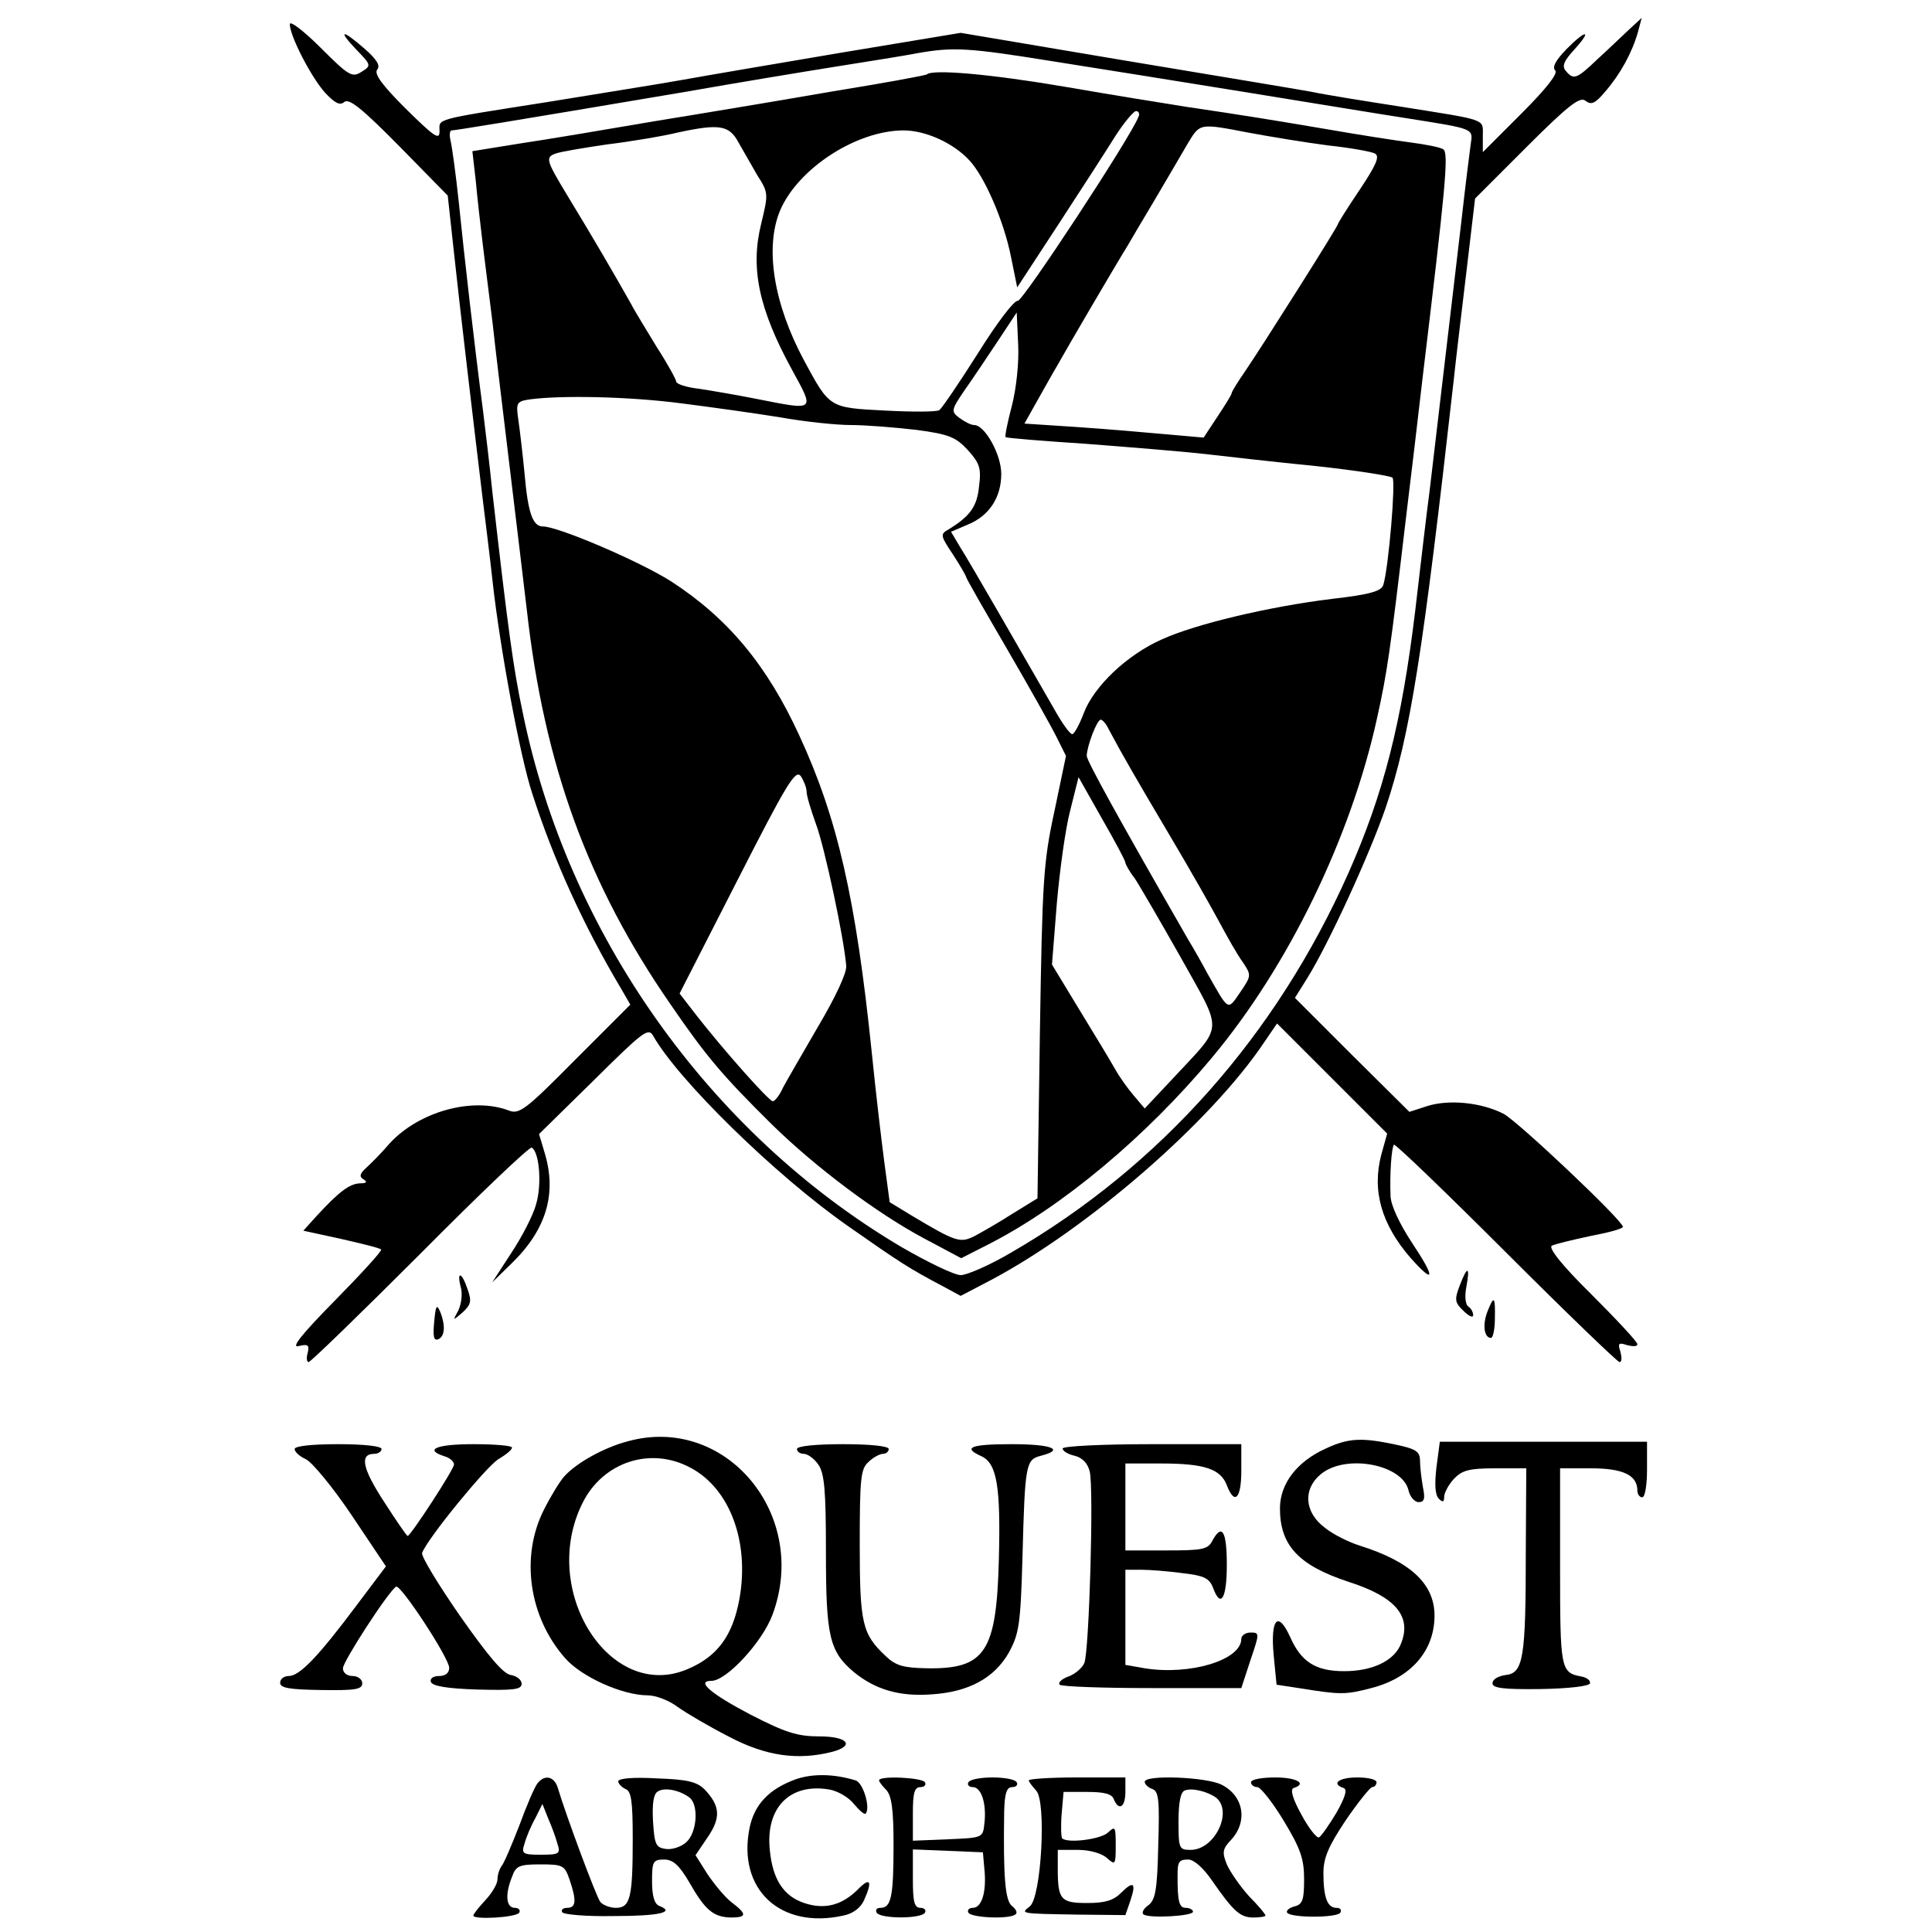 <?xml version="1.0" standalone="no"?>
<!DOCTYPE svg PUBLIC "-//W3C//DTD SVG 20010904//EN"
 "http://www.w3.org/TR/2001/REC-SVG-20010904/DTD/svg10.dtd">
<svg version="1.0" xmlns="http://www.w3.org/2000/svg"
 width="400pt" height="400pt" viewBox="0 0 400 400"
 preserveAspectRatio="xMidYMid meet">

<g transform="translate(0,400) scale(0.1,-0.1)"
fill="#000000" stroke="none">
<path d="M600 3950 c0 -25 46 -113 74 -143 20 -21 30 -26 39 -18 10 8 38 -15
114 -92 l100 -102 12 -110 c12 -113 44 -383 60 -515 5 -41 15 -120 21 -175 15
-136 57 -363 82 -438 44 -137 107 -275 184 -404 l19 -33 -114 -114 c-103 -104
-116 -114 -138 -105 -75 28 -185 -2 -246 -68 -17 -20 -40 -43 -49 -51 -13 -12
-15 -18 -5 -24 8 -5 6 -8 -8 -8 -21 -1 -42 -16 -89 -67 l-28 -31 78 -17 c44
-10 81 -19 83 -22 3 -2 -40 -49 -95 -105 -70 -71 -92 -99 -76 -95 20 5 23 2
19 -14 -3 -10 -2 -19 2 -19 4 0 108 101 231 224 123 124 227 223 231 220 16
-10 21 -77 9 -117 -6 -23 -30 -69 -52 -102 l-39 -60 40 39 c72 70 94 144 69
228 l-12 40 113 111 c101 100 113 110 123 93 51 -91 253 -289 403 -394 110
-77 127 -88 197 -125 l37 -20 63 33 c200 106 456 328 566 493 l26 38 114 -114
114 -114 -12 -43 c-20 -75 0 -145 61 -215 50 -56 51 -41 3 31 -27 41 -44 78
-45 97 -2 47 2 101 7 107 3 2 107 -98 232 -223 125 -125 231 -227 235 -227 5
0 5 9 2 21 -6 18 -4 20 14 14 12 -3 21 -3 21 2 0 5 -43 51 -95 103 -62 61 -90
97 -82 101 6 3 42 12 80 20 37 7 67 15 67 19 0 13 -217 218 -247 234 -47 24
-114 30 -158 16 l-37 -12 -119 118 -118 118 25 40 c45 72 130 258 163 354 51
152 77 319 141 887 4 39 16 138 26 222 l18 152 107 107 c88 88 111 105 122 95
12 -9 20 -5 41 20 31 36 55 80 67 122 l8 30 -26 -24 c-14 -13 -43 -41 -65 -61
-44 -42 -50 -44 -66 -25 -9 10 -4 21 18 45 38 42 23 41 -18 -1 -21 -22 -29
-36 -22 -43 6 -6 -18 -37 -70 -89 l-80 -80 0 33 c0 37 13 32 -175 62 -71 11
-152 24 -180 30 -27 5 -202 34 -388 65 l-338 57 -247 -41 c-136 -23 -283 -48
-327 -56 -44 -8 -170 -28 -280 -46 -242 -38 -225 -34 -225 -61 0 -19 -11 -11
-70 47 -49 49 -66 72 -59 81 7 8 -1 21 -26 43 -47 41 -57 40 -17 -2 31 -32 31
-33 10 -46 -19 -12 -26 -8 -84 50 -35 35 -64 57 -64 49z m1574 -76 c88 -14
271 -43 406 -65 135 -22 288 -47 340 -55 132 -21 130 -20 125 -52 -2 -15 -11
-85 -19 -157 -25 -211 -56 -474 -66 -560 -6 -44 -19 -156 -30 -250 -28 -231
-65 -377 -138 -542 -150 -337 -389 -607 -698 -786 -44 -26 -92 -47 -105 -47
-13 0 -69 27 -124 59 -397 235 -690 649 -783 1107 -19 89 -30 169 -63 459 -5
50 -14 124 -19 165 -17 129 -39 321 -50 430 -6 58 -14 115 -17 128 -3 12 -2
22 2 22 7 0 106 16 485 80 102 18 241 41 310 52 69 11 145 23 170 28 74 13
106 11 274 -16z"/>
<path d="M1919 3846 c-2 -2 -89 -18 -194 -35 -104 -18 -271 -46 -370 -62 -99
-17 -224 -38 -278 -46 l-99 -16 7 -61 c3 -34 10 -95 15 -136 5 -41 14 -113 20
-160 5 -47 21 -179 35 -295 14 -115 30 -250 36 -300 36 -319 126 -567 297
-814 74 -108 107 -147 210 -249 92 -90 219 -185 317 -237 l75 -40 57 29 c153
78 327 224 462 386 159 190 288 457 342 703 21 95 27 136 59 407 11 91 27 224
35 295 48 399 55 469 43 476 -6 4 -36 10 -67 14 -31 4 -108 16 -171 27 -118
20 -173 29 -295 47 -38 6 -150 24 -248 41 -158 27 -276 37 -288 26z m438 -88
c-16 -42 -240 -383 -250 -381 -7 2 -44 -47 -82 -108 -38 -60 -74 -113 -80
-118 -5 -4 -56 -4 -113 -1 -116 6 -114 5 -168 105 -62 116 -81 232 -49 309 37
87 158 166 256 166 45 0 103 -26 136 -62 31 -33 71 -124 86 -199 l13 -64 85
130 c47 72 100 154 118 183 18 28 38 52 43 52 6 0 8 -6 5 -12z m-828 -53 c9
-16 27 -47 39 -68 23 -36 23 -38 8 -100 -23 -92 -5 -177 64 -303 47 -86 49
-84 -73 -60 -40 8 -93 17 -119 21 -27 3 -48 10 -48 15 0 4 -18 37 -40 71 -21
35 -46 75 -53 89 -35 62 -78 136 -131 223 -46 76 -47 81 -26 89 11 4 59 12
107 19 49 6 115 17 148 25 84 18 105 15 124 -21z m1058 20 c43 -8 116 -20 162
-26 47 -5 91 -13 98 -17 10 -6 2 -24 -32 -75 -25 -37 -45 -69 -45 -71 0 -5
-155 -250 -191 -303 -16 -23 -29 -44 -29 -47 0 -3 -13 -24 -29 -48 l-29 -44
-79 7 c-43 4 -126 11 -185 15 l-107 7 23 41 c13 23 33 59 46 81 20 36 119 205
145 247 5 9 30 51 55 93 25 42 55 94 68 116 27 45 24 44 129 24z m-492 -565
c-9 -34 -15 -64 -13 -65 2 -2 77 -8 168 -14 91 -7 201 -16 245 -21 44 -5 148
-17 230 -25 83 -9 153 -20 158 -24 7 -7 -8 -186 -19 -222 -4 -13 -28 -20 -107
-29 -130 -16 -282 -52 -352 -84 -72 -32 -140 -97 -161 -152 -9 -24 -20 -44
-24 -44 -5 0 -22 24 -38 53 -60 104 -174 303 -194 334 l-19 32 35 15 c44 18
69 56 69 105 0 40 -34 101 -56 101 -7 0 -20 7 -31 15 -17 13 -17 16 11 57 17
24 47 69 69 102 l39 59 3 -66 c2 -38 -4 -92 -13 -127z m-685 5 c63 -8 156 -21
205 -29 50 -9 116 -16 147 -16 31 0 92 -5 135 -10 68 -9 82 -15 107 -42 24
-27 28 -37 23 -75 -4 -42 -19 -62 -63 -89 -18 -10 -17 -13 9 -52 15 -23 27
-44 27 -46 0 -3 38 -69 84 -148 46 -79 92 -161 103 -183 l20 -40 -24 -115
c-23 -106 -25 -143 -30 -458 l-5 -343 -52 -32 c-28 -18 -63 -38 -78 -46 -30
-15 -38 -13 -130 42 l-46 28 -11 82 c-6 45 -18 147 -26 227 -33 320 -71 486
-150 657 -67 146 -148 243 -265 319 -64 41 -234 114 -266 114 -21 0 -31 28
-38 110 -4 41 -10 92 -13 112 -5 34 -3 37 23 41 65 9 207 6 314 -8z m885 -674
c27 -51 60 -108 127 -221 41 -69 87 -150 103 -180 16 -30 37 -67 48 -82 18
-27 18 -28 -5 -62 -27 -39 -23 -41 -69 40 -10 19 -27 49 -38 67 -146 254 -211
372 -211 382 0 19 21 75 29 75 3 0 11 -8 16 -19z m-625 -130 c0 -9 9 -38 19
-66 18 -47 59 -240 63 -295 1 -15 -22 -64 -58 -125 -32 -55 -65 -112 -73 -127
-7 -16 -17 -28 -21 -28 -8 0 -102 106 -159 179 l-34 44 119 233 c103 202 121
232 132 217 6 -9 12 -24 12 -32z m660 -147 c0 -3 8 -18 19 -32 10 -15 53 -89
96 -165 88 -158 89 -136 -14 -247 l-61 -65 -22 26 c-13 15 -30 39 -39 55 -9
16 -42 71 -74 123 l-57 94 10 126 c6 69 18 157 28 194 l17 68 48 -85 c27 -47
49 -88 49 -92z"/>
<path d="M3022 1338 c-11 -29 -10 -35 8 -52 11 -11 20 -15 20 -9 0 7 -5 15
-10 18 -6 4 -8 21 -4 41 8 43 2 44 -14 2z"/>
<path d="M954 1335 c4 -14 1 -35 -5 -48 -12 -22 -12 -22 9 -4 17 16 19 23 10
48 -12 36 -23 38 -14 4z"/>
<path d="M3079 1283 c-10 -27 -6 -53 8 -53 4 0 8 18 8 40 1 47 -2 49 -16 13z"/>
<path d="M899 1264 c-3 -31 -1 -40 8 -37 14 6 16 28 4 58 -7 16 -9 11 -12 -21z"/>
<path d="M1300 1016 c-50 -13 -107 -45 -132 -73 -9 -10 -28 -41 -42 -69 -49
-97 -31 -222 44 -307 34 -39 119 -77 171 -77 17 0 45 -11 62 -24 18 -13 66
-41 107 -62 76 -40 142 -49 213 -31 48 13 32 32 -27 32 -45 0 -70 8 -142 45
-82 43 -114 70 -81 70 31 0 105 80 126 136 78 207 -96 416 -299 360z m130 -55
c81 -43 122 -153 101 -271 -14 -77 -46 -120 -108 -146 -161 -68 -307 164 -217
344 42 85 141 118 224 73z"/>
<path d="M2745 1001 c-60 -27 -95 -73 -95 -124 0 -77 39 -118 142 -152 97 -31
131 -71 109 -127 -13 -36 -59 -58 -118 -58 -59 0 -89 19 -112 71 -25 55 -41
38 -34 -38 l6 -61 46 -7 c87 -14 96 -14 150 0 82 21 131 77 131 150 0 66 -50
112 -155 145 -22 7 -55 23 -72 37 -43 32 -46 81 -7 112 52 41 167 19 180 -34
3 -14 13 -25 21 -25 12 0 14 7 9 31 -3 17 -6 42 -6 54 0 20 -8 25 -50 34 -70
15 -98 14 -145 -8z"/>
<path d="M2974 962 c-4 -35 -3 -57 5 -65 8 -8 11 -7 11 4 0 8 9 25 20 37 17
18 32 22 85 22 l65 0 -1 -172 c0 -222 -5 -252 -42 -256 -15 -2 -27 -9 -27 -17
0 -10 22 -13 100 -12 58 1 101 6 102 12 1 6 -7 12 -18 14 -43 8 -44 15 -44
227 l0 204 64 0 c66 0 96 -14 96 -46 0 -8 5 -14 10 -14 6 0 10 26 10 58 l0 57
-215 0 -214 0 -7 -53z"/>
<path d="M610 1000 c0 -6 10 -15 23 -21 13 -6 56 -58 95 -116 l71 -106 -61
-81 c-80 -107 -118 -146 -140 -146 -10 0 -18 -6 -18 -14 0 -11 20 -14 85 -15
70 -1 85 1 85 14 0 8 -9 15 -20 15 -12 0 -20 7 -20 16 0 14 94 159 110 169 9
6 110 -148 110 -168 0 -11 -8 -17 -21 -17 -12 0 -19 -5 -17 -12 3 -9 34 -14
96 -16 76 -2 92 0 92 12 0 8 -10 16 -22 18 -16 2 -47 39 -106 123 -45 65 -81
124 -78 130 11 30 134 180 158 194 15 9 28 19 28 24 0 4 -36 7 -80 7 -76 0
-103 -11 -60 -25 11 -3 20 -11 20 -17 0 -10 -90 -148 -96 -148 -2 0 -24 32
-49 71 -45 69 -51 99 -20 99 8 0 15 5 15 10 0 6 -37 10 -90 10 -55 0 -90 -4
-90 -10z"/>
<path d="M1650 1000 c0 -5 6 -10 14 -10 8 0 22 -10 30 -22 13 -18 16 -54 16
-181 0 -175 7 -206 58 -249 44 -36 94 -51 161 -46 77 5 130 34 160 87 21 39
24 58 28 199 5 192 7 200 38 208 51 13 22 24 -60 24 -86 0 -103 -7 -63 -25 32
-15 40 -62 36 -215 -5 -190 -28 -226 -149 -224 -48 1 -64 5 -85 25 -49 46 -54
67 -54 232 0 136 2 156 18 170 10 10 24 17 30 17 7 0 12 5 12 10 0 6 -38 10
-95 10 -57 0 -95 -4 -95 -10z"/>
<path d="M2200 1001 c0 -5 11 -12 25 -15 16 -4 27 -16 31 -32 9 -33 -1 -373
-11 -397 -4 -10 -19 -23 -33 -28 -14 -5 -22 -13 -18 -17 4 -4 91 -7 192 -7
l184 0 19 58 c19 56 19 57 0 57 -10 0 -19 -6 -19 -13 0 -44 -106 -76 -200 -61
l-40 7 0 98 0 99 33 0 c17 0 56 -3 85 -7 44 -5 55 -10 63 -29 16 -45 29 -25
29 46 0 70 -10 87 -30 50 -9 -18 -21 -20 -95 -20 l-85 0 0 90 0 90 74 0 c89 0
123 -11 136 -45 16 -42 30 -28 30 30 l0 55 -185 0 c-102 0 -185 -4 -185 -9z"/>
<path d="M1647 316 c-55 -20 -85 -52 -95 -100 -26 -127 63 -211 194 -182 20 4
36 16 43 32 18 40 13 49 -14 21 -33 -32 -68 -41 -110 -27 -42 14 -65 48 -71
108 -10 89 41 141 123 127 18 -3 41 -17 51 -30 11 -13 21 -22 24 -20 11 11 -5
65 -21 69 -46 14 -90 14 -124 2z"/>
<path d="M1113 308 c-6 -7 -23 -47 -38 -88 -16 -41 -32 -79 -37 -84 -4 -6 -8
-17 -8 -27 0 -9 -11 -28 -25 -43 -14 -15 -25 -29 -25 -32 0 -9 89 -4 95 6 3 5
-1 10 -9 10 -18 0 -21 27 -6 64 8 23 15 26 59 26 46 0 50 -2 60 -31 15 -44 14
-59 -5 -59 -8 0 -13 -4 -10 -9 3 -5 51 -9 106 -8 95 0 129 8 95 21 -10 4 -15
20 -15 51 0 41 2 45 25 45 18 0 31 -11 52 -47 33 -58 50 -72 86 -73 34 0 34 7
1 32 -14 11 -36 38 -50 59 l-24 38 25 37 c28 41 26 65 -6 99 -16 16 -36 21
-99 23 -49 3 -80 0 -80 -6 0 -5 7 -12 15 -16 12 -4 15 -25 15 -103 0 -122 -5
-143 -35 -143 -12 0 -27 6 -32 12 -9 12 -72 182 -88 236 -7 24 -27 29 -42 10z
m315 -30 c19 -16 15 -72 -7 -92 -11 -10 -30 -16 -43 -14 -20 3 -23 9 -26 57
-2 37 1 57 10 62 14 9 45 3 66 -13z m-274 -95 c7 -21 4 -23 -34 -23 -38 0 -41
2 -34 23 3 12 13 36 22 52 l15 30 12 -30 c7 -16 16 -40 19 -52z"/>
<path d="M1820 314 c0 -3 7 -12 15 -20 11 -12 15 -40 15 -114 0 -107 -5 -130
-27 -130 -8 0 -11 -4 -8 -10 8 -13 92 -13 100 0 3 5 -1 10 -9 10 -13 0 -16 12
-16 60 l0 61 73 -3 72 -3 3 -34 c5 -47 -5 -81 -24 -81 -8 0 -12 -5 -9 -10 7
-11 88 -14 98 -3 4 3 0 11 -8 17 -14 11 -18 61 -16 194 1 40 5 52 17 52 8 0
12 5 9 10 -3 6 -26 10 -50 10 -24 0 -47 -4 -50 -10 -3 -5 1 -10 9 -10 18 0 29
-35 24 -76 -3 -29 -4 -29 -75 -32 l-73 -3 0 56 c0 43 3 55 16 55 8 0 12 5 9
10 -6 10 -95 14 -95 4z"/>
<path d="M2130 314 c0 -3 7 -12 15 -21 22 -21 11 -222 -13 -240 -19 -15 -22
-15 100 -17 l98 -1 10 29 c13 38 7 43 -19 17 -16 -16 -34 -21 -70 -21 -55 0
-61 7 -61 71 l0 39 42 0 c24 0 49 -7 60 -17 17 -15 18 -14 18 26 0 39 -1 41
-16 27 -14 -14 -84 -23 -95 -12 -2 3 -3 25 -1 50 l4 46 49 0 c35 0 51 -4 55
-15 10 -25 24 -17 24 15 l0 30 -100 0 c-55 0 -100 -3 -100 -6z"/>
<path d="M2370 311 c0 -5 7 -12 16 -15 13 -5 15 -23 12 -117 -2 -93 -6 -113
-21 -124 -10 -7 -14 -16 -9 -19 14 -8 102 -3 102 6 0 4 -7 8 -15 8 -14 0 -17
14 -17 65 0 30 2 35 22 35 12 0 31 -17 49 -43 45 -65 59 -77 86 -77 14 0 25 2
25 4 0 3 -15 21 -34 40 -18 20 -39 50 -46 66 -10 25 -9 32 9 51 35 38 26 91
-20 114 -31 16 -159 21 -159 6z m148 -33 c35 -29 -3 -108 -53 -108 -24 0 -25
3 -25 59 0 38 4 61 13 64 15 6 47 -2 65 -15z"/>
<path d="M2590 310 c0 -5 6 -10 13 -10 7 0 32 -32 55 -70 35 -58 42 -79 42
-121 0 -42 -3 -52 -20 -56 -11 -3 -18 -9 -15 -13 7 -11 103 -11 110 0 3 6 0
10 -8 10 -19 0 -27 22 -27 72 0 31 10 55 46 109 26 38 51 69 55 69 5 0 9 5 9
10 0 6 -18 10 -40 10 -38 0 -55 -13 -28 -22 8 -3 3 -19 -15 -51 -15 -25 -31
-48 -36 -51 -4 -3 -21 18 -36 46 -19 34 -24 53 -17 56 29 9 7 22 -38 22 -27 0
-50 -4 -50 -10z"/>
</g>
</svg>
